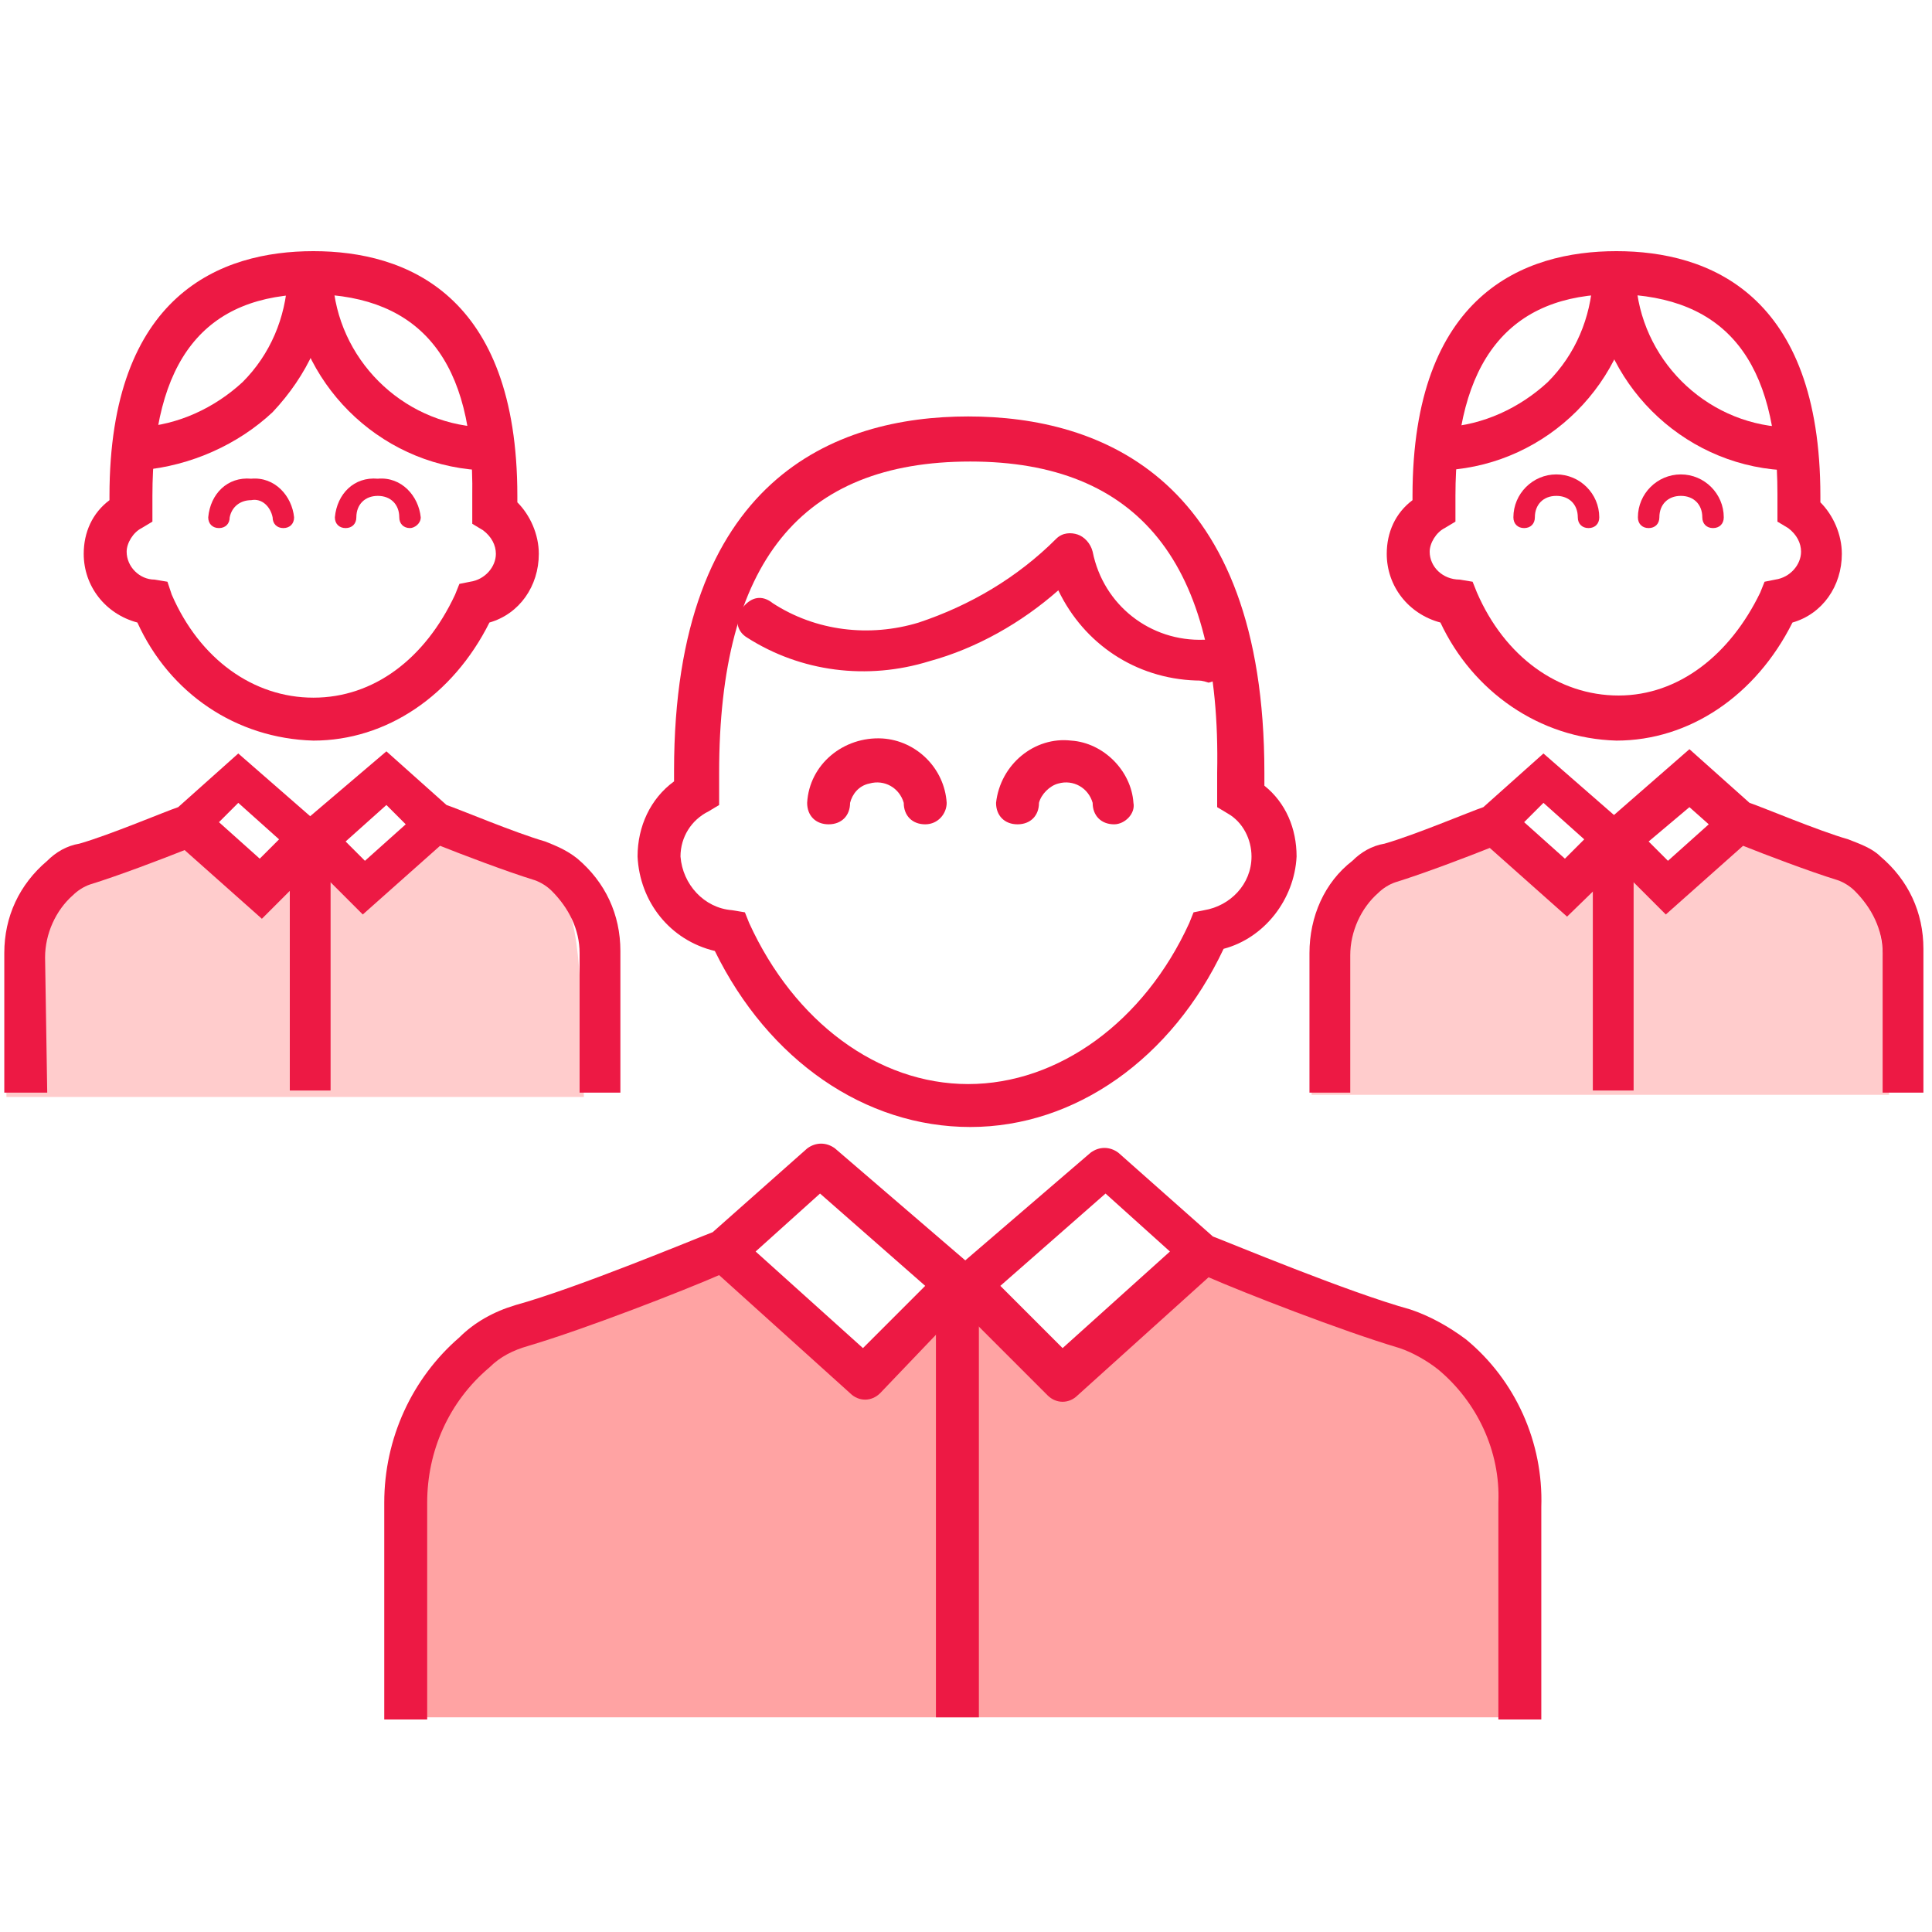 <?xml version="1.0" encoding="utf-8"?>
<!-- Generator: Adobe Illustrator 22.1.0, SVG Export Plug-In . SVG Version: 6.00 Build 0)  -->
<svg version="1.1" id="Layer_1" xmlns="http://www.w3.org/2000/svg" xmlns:xlink="http://www.w3.org/1999/xlink" x="0px" y="0px"
	 viewBox="0 0 90 90" style="enable-background:new 0 0 90 90;" xml:space="preserve">
<style type="text/css">
	.st0{fill:#FFA3A3;}
	.st1{fill:#FFCCCC;}
	.st2{fill:#ED1944;}
</style>
<title>Customers</title>
<g id="Layer_1_1_">
	<path class="st0" d="M69.7,65.7c-0.4-0.7-0.8-1.3-1.3-1.8c-1.9-2.2-4.9-3.2-7.7-4.1c-0.8-0.2-1.5-0.5-2.3-0.8
		c-0.6-0.2-1.2-0.6-1.8-0.3c-0.4,0.2-0.7,0.5-1.1,0.8c-0.7,0.5-1.4,0.9-2.1,1.2c-1.3,1-2.5,2-3.6,3.2c-0.1,0.1-0.3,0.2-0.4,0.2
		c-0.2,0-0.5-0.1-0.6-0.3c-1.2-1-2.3-2-3.3-3.2c-0.1-0.1-0.2-0.2-0.3-0.3c-0.3-0.1-0.6,0-0.8,0.2c-1.3,0.9-2.5,1.8-3.6,3
		c-0.1,0.1-0.3,0.2-0.4,0.3c-0.3,0.1-0.7-0.1-1-0.4c-1.5-1.2-3-2.6-4.4-4c-0.3-0.3-0.6-0.6-1-0.7c-0.2-0.1-0.4-0.1-0.6-0.1
		c-0.9,0.1-1.8,0.4-2.7,0.7l-3.1,1.1c-2,0.6-3.9,1.5-5.6,2.6c-3.9,3-3.1,12.6-3.1,17h52.3C71.1,76.6,71.3,68.7,69.7,65.7z"/>
	<path class="st1" d="M26.4,42.2c-0.2-0.3-0.4-0.7-0.7-0.9c-1.1-1.1-2.5-1.8-4-2.1c-0.7-0.4-1.4-0.4-2.1-0.2
		c-0.5,0.3-0.9,0.6-1.3,1.1c-0.3,0.5-0.7,0.9-1.1,1.2c-0.1,0.1-0.3,0.2-0.5,0.2c-0.2,0-0.3-0.1-0.4-0.2c-0.5-0.5-1-1-1.4-1.5
		c0-0.1-0.1-0.1-0.2-0.2c-0.1,0-0.2,0-0.2,0.1c-0.8,0.5-1.6,1.3-2.5,1.3c-0.7-0.1-1.3-0.4-1.8-1c-0.3-0.4-0.6-0.7-0.9-1
		c-0.9-0.6-2-0.3-2.9,0.1l-1.6,0.6c-1,0.3-2,0.8-2.9,1.4c-2,1.5-1.6,7.8-1.6,10h26.9C27.1,49,27.2,43.7,26.4,42.2z"/>
	<path class="st1" d="M87.2,42.2c-0.2-0.3-0.4-0.7-0.7-0.9c-1.1-1.1-2.5-1.8-3.9-2.1c-0.5-0.2-1.1-0.5-1.6-0.4
		c-0.5,0.2-1,0.4-1.3,0.8l-1.4,1c-0.5,0.4-1.2,0.8-1.8,0.5s-0.7-1-1.2-1.2c-0.5,0-0.9,0.1-1.2,0.5l-0.7,0.6
		c-0.1,0.1-0.3,0.2-0.5,0.2c-0.1,0-0.2-0.1-0.3-0.2c-0.9-0.6-1.8-1.3-2.6-2.1c-0.1-0.1-0.3-0.3-0.5-0.3c-0.1,0-0.3,0-0.4,0
		c-0.6,0-1.3,0.2-1.9,0.4l-1.6,0.6c-1,0.3-2,0.8-2.9,1.4c-2,1.5-1.6,7.8-1.6,10h26.9C87.9,49,88,43.7,87.2,42.2z"/>
</g>
<rect x="43.6" y="59.7" class="st2" width="2" height="20.3"/>
<path class="st2" d="M45.2,52.5c-4.9,0-9.4-3.1-11.9-8.2c-2.1-0.5-3.5-2.3-3.6-4.4c0-1.4,0.6-2.7,1.7-3.5c0-0.2,0-0.3,0-0.5
	c0-13.6,7.5-16.5,13.7-16.5S58.9,22.3,58.9,36c0,0.2,0,0.4,0,0.6c1,0.8,1.5,2,1.5,3.3c-0.1,2-1.5,3.8-3.4,4.3
	C54.6,49.3,50.1,52.5,45.2,52.5z M45.2,21.5c-7.9,0-11.7,4.7-11.7,14.5c0,0.2,0,0.5,0,0.7l0,0.8L33,37.8c-0.8,0.4-1.3,1.2-1.3,2.1
	c0.1,1.3,1.1,2.4,2.4,2.5l0.6,0.1l0.2,0.5c2.1,4.6,6,7.5,10.2,7.5s8.2-2.9,10.3-7.5l0.2-0.5l0.5-0.1c1.2-0.2,2.2-1.2,2.2-2.5
	c0-0.8-0.4-1.6-1.1-2l-0.5-0.3v-0.7c0-0.3,0-0.6,0-0.9C56.9,26.2,53,21.5,45.2,21.5L45.2,21.5z"/>
<path class="st2" d="M55.7,31.7c-2.8-0.1-5.2-1.7-6.4-4.2c-1.7,1.5-3.8,2.7-6,3.3c-2.9,0.9-6,0.5-8.5-1.1c-0.5-0.3-0.6-0.9-0.2-1.4
	s0.9-0.6,1.4-0.2c2,1.3,4.5,1.6,6.8,0.9c2.4-0.8,4.6-2.1,6.4-3.9c0.3-0.3,0.7-0.3,1-0.2c0.3,0.1,0.6,0.4,0.7,0.8
	c0.5,2.5,2.7,4.2,5.2,4.1c0.6,0,1,0.4,1.1,0.9s-0.4,1-0.9,1.1C56,31.7,55.9,31.7,55.7,31.7z"/>
<path class="st2" d="M19.9,80.1h-2V70c0-3,1.3-5.8,3.5-7.7c0.7-0.7,1.6-1.2,2.6-1.5c2.9-0.8,8.4-3.1,9.2-3.4l4.4-3.9
	c0.4-0.3,0.9-0.3,1.3,0l6.4,5.5c0.2,0.2,0.3,0.4,0.3,0.7c0,0.3-0.1,0.5-0.3,0.7L41,64.9c-0.4,0.4-1,0.4-1.4,0l-6.1-5.5
	c-1.6,0.7-6.2,2.5-8.9,3.3c-0.7,0.2-1.3,0.5-1.8,1c-1.9,1.6-2.9,3.9-2.9,6.3V80.1z M35.2,58.3l5,4.5l2.9-2.9l-4.9-4.3L35.2,58.3z"/>
<path class="st2" d="M71.8,80.1h-2V70c0.1-2.4-1-4.7-2.8-6.2c-0.5-0.4-1.2-0.8-1.8-1c-2.7-0.8-7.3-2.6-8.9-3.3L50.2,65
	c-0.4,0.4-1,0.4-1.4,0l-4.4-4.4c-0.2-0.2-0.3-0.5-0.3-0.7c0-0.3,0.1-0.5,0.3-0.7l6.4-5.5c0.4-0.3,0.9-0.3,1.3,0l4.4,3.9
	c0.8,0.3,6.3,2.6,9.2,3.4c0.9,0.3,1.8,0.8,2.6,1.4c2.3,1.9,3.6,4.8,3.5,7.8V80.1z M46.6,59.9l2.9,2.9l5-4.5l-3-2.7L46.6,59.9z"/>
<path class="st2" d="M43.1,38.4c-0.6,0-1-0.4-1-1c-0.2-0.7-0.9-1.1-1.6-0.9c-0.5,0.1-0.8,0.5-0.9,0.9c0,0.6-0.4,1-1,1s-1-0.4-1-1
	c0.1-1.8,1.7-3.1,3.5-3c1.6,0.1,2.9,1.4,3,3C44.1,37.9,43.7,38.4,43.1,38.4z"/>
<path class="st2" d="M51.9,38.4c-0.6,0-1-0.4-1-1c-0.2-0.7-0.9-1.1-1.6-0.9c-0.4,0.1-0.8,0.5-0.9,0.9c0,0.6-0.4,1-1,1s-1-0.4-1-1
	c0.2-1.8,1.8-3.1,3.5-2.9c1.5,0.1,2.8,1.4,2.9,2.9C52.9,37.9,52.4,38.4,51.9,38.4z"/>
<rect x="13.5" y="39.1" class="st2" width="1.9" height="11.7"/>
<path class="st2" d="M14.6,34.5C11,34.4,7.9,32.3,6.4,29c-1.5-0.4-2.5-1.7-2.5-3.2c0-1,0.4-1.9,1.2-2.5v-0.2
	c0-9.4,5.2-11.4,9.5-11.4s9.5,2,9.5,11.4c0,0.1,0,0.2,0,0.3c0.6,0.6,1,1.5,1,2.4c0,1.5-0.9,2.8-2.3,3.2C21.1,32.4,18,34.5,14.6,34.5
	z M14.6,13.7c-5.1,0-7.5,3.1-7.5,9.4c0,0.1,0,0.3,0,0.4v0.8l-0.5,0.3c-0.4,0.2-0.7,0.7-0.7,1.1c0,0.7,0.6,1.3,1.3,1.3l0.6,0.1
	L8,27.7c1.3,3,3.8,4.8,6.6,4.8s5.2-1.8,6.6-4.8l0.2-0.5l0.5-0.1c0.7-0.1,1.2-0.7,1.2-1.3c0-0.4-0.2-0.8-0.6-1.1L22,24.4v-0.6
	c0-0.3,0-0.5,0-0.7C22.1,16.8,19.6,13.8,14.6,13.7z"/>
<path class="st2" d="M2.2,50.9H0.2v-6.5c0-1.7,0.7-3.2,2-4.3c0.4-0.4,0.9-0.7,1.5-0.8c1.4-0.4,4-1.5,4.6-1.7l2.8-2.5l4.7,4.1
	l-3.6,3.6l-3.6-3.2c-1,0.4-3.1,1.2-4.4,1.6c-0.3,0.1-0.6,0.3-0.8,0.5c-0.8,0.7-1.3,1.8-1.3,2.9L2.2,50.9z M10.2,38.3l1.9,1.7
	l0.9-0.9l-1.9-1.7L10.2,38.3z"/>
<path class="st2" d="M28.9,50.9H27v-6.5c0-1.1-0.5-2.1-1.3-2.9c-0.2-0.2-0.5-0.4-0.8-0.5c-1.3-0.4-3.4-1.2-4.4-1.6l-3.6,3.2
	l-3.6-3.6L18,35l2.8,2.5c0.6,0.2,3.2,1.3,4.6,1.7c0.5,0.2,1,0.4,1.5,0.8c1.3,1.1,2,2.6,2,4.3L28.9,50.9z M16.1,39.2l0.9,0.9l1.9-1.7
	L18,37.5L16.1,39.2z"/>
<path class="st2" d="M13.2,24.6c-0.3,0-0.5-0.2-0.5-0.5c-0.1-0.5-0.5-0.9-1-0.8c-0.5,0-0.9,0.3-1,0.8c0,0.3-0.2,0.5-0.5,0.5
	s-0.5-0.2-0.5-0.5c0.1-1.1,0.9-1.9,2-1.8c1.1-0.1,1.9,0.8,2,1.8C13.7,24.4,13.5,24.6,13.2,24.6z"/>
<path class="st2" d="M19.1,24.6c-0.3,0-0.5-0.2-0.5-0.5c0-0.6-0.4-1-1-1s-1,0.4-1,1c0,0.3-0.2,0.5-0.5,0.5s-0.5-0.2-0.5-0.5
	c0.1-1.1,0.9-1.9,2-1.8c1.1-0.1,1.9,0.8,2,1.8C19.6,24.4,19.3,24.6,19.1,24.6z"/>
<path class="st2" d="M6.6,21.9l-0.1-2c1.8-0.1,3.5-0.9,4.8-2.1c1.3-1.3,2-3,2.1-4.8l2,0.1c-0.1,2.3-1.1,4.4-2.7,6.1
	C11.1,20.7,8.9,21.7,6.6,21.9z"/>
<path class="st2" d="M22.3,21.9c-4.7-0.3-8.5-4.1-8.8-8.8l2-0.1c0.2,3.7,3.2,6.7,6.9,6.9L22.3,21.9z"/>
<rect x="74.2" y="39.1" class="st2" width="1.9" height="11.7"/>
<path class="st2" d="M75.3,34.5c-3.6-0.1-6.7-2.3-8.2-5.5c-1.5-0.4-2.5-1.7-2.5-3.2c0-1,0.4-1.9,1.2-2.5v-0.2
	c0-9.4,5.2-11.4,9.5-11.4s9.5,2,9.5,11.4c0,0.1,0,0.2,0,0.3c0.6,0.6,1,1.5,1,2.4c0,1.5-0.9,2.8-2.3,3.2
	C81.8,32.4,78.7,34.5,75.3,34.5z M75.3,13.7c-5,0-7.5,3.1-7.5,9.4c0,0.1,0,0.3,0,0.4v0.8l-0.5,0.3c-0.4,0.2-0.7,0.7-0.7,1.1
	c0,0.7,0.6,1.3,1.4,1.3l0.6,0.1l0.2,0.5c1.3,3,3.8,4.8,6.6,4.8s5.2-1.9,6.6-4.8l0.2-0.5l0.5-0.1c0.7-0.1,1.2-0.7,1.2-1.3
	c0-0.4-0.2-0.8-0.6-1.1l-0.5-0.3v-0.6c0-0.3,0-0.5,0-0.7C82.8,16.8,80.4,13.8,75.3,13.7z"/>
<path class="st2" d="M62.9,50.9H61v-6.5c0-1.7,0.7-3.3,2-4.3c0.4-0.4,0.9-0.7,1.5-0.8c1.4-0.4,4-1.5,4.6-1.7l2.8-2.5l4.7,4.1
	L73,42.7l-3.6-3.2c-1,0.4-3.1,1.2-4.4,1.6c-0.3,0.1-0.6,0.3-0.8,0.5c-0.8,0.7-1.3,1.8-1.3,2.9L62.9,50.9z M71,38.3l1.9,1.7l0.9-0.9
	l-1.9-1.7L71,38.3z"/>
<path class="st2" d="M89.6,50.9h-1.9v-6.5c0-1.1-0.5-2.1-1.3-2.9c-0.2-0.2-0.5-0.4-0.8-0.5c-1.3-0.4-3.4-1.2-4.4-1.6l-3.6,3.2
	l-3.6-3.6l4.7-4.1l2.8,2.5c0.6,0.2,3.2,1.3,4.6,1.7c0.5,0.2,1.1,0.4,1.5,0.8c1.3,1.1,2,2.6,2,4.3L89.6,50.9z M76.8,39.2l0.9,0.9
	l1.9-1.7l-0.9-0.8L76.8,39.2z"/>
<path class="st2" d="M74,24.6c-0.3,0-0.5-0.2-0.5-0.5c0-0.6-0.4-1-1-1s-1,0.4-1,1c0,0.3-0.2,0.5-0.5,0.5s-0.5-0.2-0.5-0.5
	c0-1.1,0.9-2,2-2s2,0.9,2,2C74.5,24.4,74.3,24.6,74,24.6z"/>
<path class="st2" d="M79.8,24.6c-0.3,0-0.5-0.2-0.5-0.5c0-0.6-0.4-1-1-1s-1,0.4-1,1c0,0.3-0.2,0.5-0.5,0.5s-0.5-0.2-0.5-0.5
	c0-1.1,0.9-2,2-2s2,0.9,2,2C80.3,24.4,80.1,24.6,79.8,24.6z"/>
<path class="st2" d="M67.4,21.9l-0.1-2c1.8-0.1,3.5-0.9,4.8-2.1c1.3-1.3,2-3,2.1-4.8l2,0.1C75.9,17.8,72.1,21.6,67.4,21.9z"/>
<path class="st2" d="M83,21.9c-4.7-0.3-8.5-4.1-8.8-8.8l2-0.1c0.2,3.7,3.2,6.7,6.9,6.9L83,21.9z"/>
</svg>
